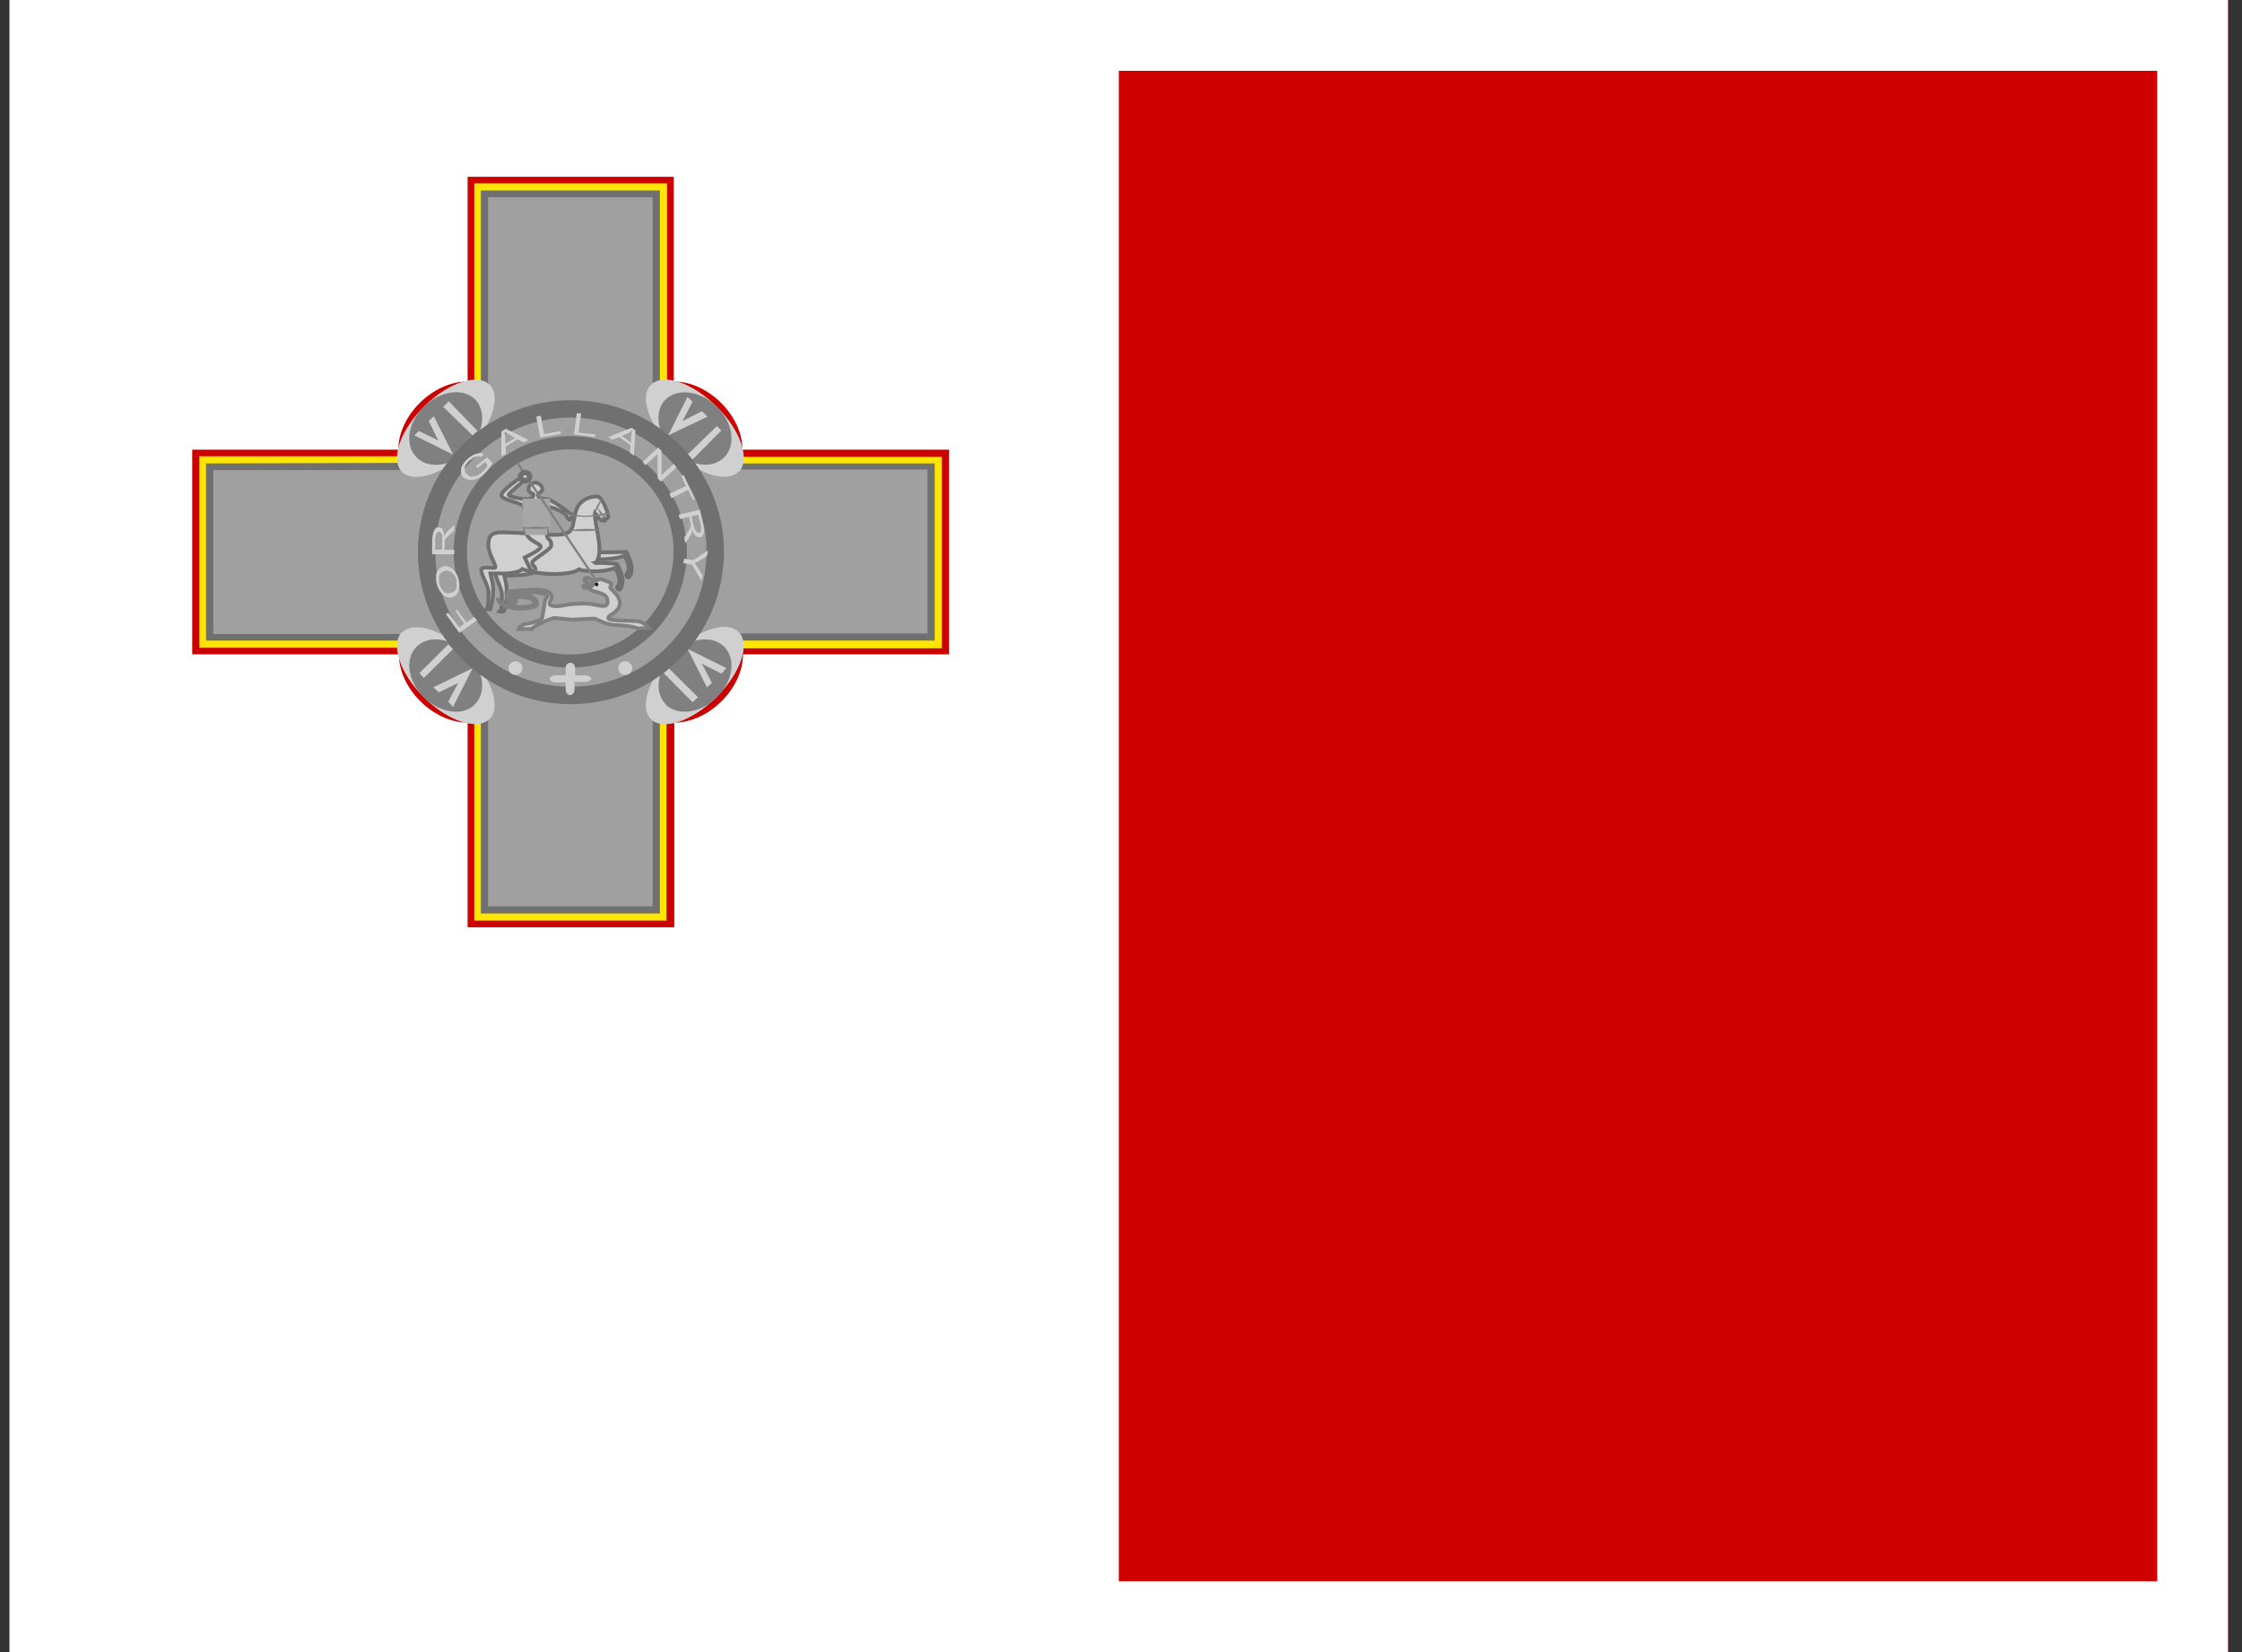 <svg width="95" height="70" viewBox="0 0 95 70" fill="none" xmlns="http://www.w3.org/2000/svg">
<rect x="0" y="0" width="95" height="70" fill="#333333" stroke="none"/>
<g clip-path="url(#clip0_2032_4922)">
<path fill-rule="evenodd" clip-rule="evenodd" d="M47.408 0H94.408V70H47.408V0Z" fill="#CE0000"/>
<path fill-rule="evenodd" clip-rule="evenodd" d="M0.408 0H47.408V70H0.408V0Z" fill="white"/>
<path fill-rule="evenodd" clip-rule="evenodd" d="M23.193 20.686C23.193 20.896 22.982 21.035 22.724 21.035C22.442 21.035 22.254 20.896 22.254 20.709C22.254 20.523 22.442 20.359 22.724 20.359C22.982 20.359 23.193 20.523 23.193 20.709V20.686Z" fill="#F1EEEE"/>
<path fill-rule="evenodd" clip-rule="evenodd" d="M8.145 19.053V27.726H16.902C16.902 29.171 18.358 30.617 19.814 30.617V39.289H28.572V30.617C30.027 30.617 31.483 29.171 31.483 27.726H40.217V19.053H31.46C31.46 17.608 30.004 16.163 28.548 16.163V7.49H19.814V16.163C18.335 16.163 16.879 17.608 16.879 19.053H8.145Z" fill="#CC0000"/>
<path fill-rule="evenodd" clip-rule="evenodd" d="M8.449 19.333V27.446H17.184C17.184 28.891 18.639 30.336 20.095 30.336V39.009H28.242V30.36C29.698 30.36 31.154 28.914 31.154 27.469H39.912V19.356H31.177C31.177 17.911 29.722 16.465 28.266 16.465V7.77H20.095V16.442C18.639 16.442 17.184 17.887 17.184 19.333H8.449Z" fill="#FFE600"/>
<path fill-rule="evenodd" clip-rule="evenodd" d="M8.73 19.636V27.142H17.465C17.465 28.588 18.921 30.033 20.376 30.033V38.705H27.96V30.033C29.416 30.033 30.872 28.588 30.872 27.142H39.606V19.636H30.872C30.872 18.19 29.416 16.745 27.96 16.745V8.072H20.376V16.721C18.921 16.721 17.465 18.167 17.465 19.612L8.73 19.636Z" fill="#707070"/>
<path fill-rule="evenodd" clip-rule="evenodd" d="M9.035 19.917V26.864H17.77C17.77 28.309 19.225 29.755 20.681 29.755V38.404H27.654V29.732C29.11 29.732 30.566 28.286 30.566 26.841H39.3V19.893H30.566C30.566 18.448 29.11 17.003 27.654 17.003V8.354H20.681V17.026C19.225 17.026 17.77 18.471 17.77 19.917H9.012H9.035Z" fill="#A0A0A0"/>
<path fill-rule="evenodd" clip-rule="evenodd" d="M20.753 16.303C21.245 16.816 20.846 18.052 19.813 19.078C18.78 20.103 17.559 20.476 17.043 20.01C16.526 19.474 16.949 18.238 17.982 17.212C19.015 16.187 20.236 15.814 20.753 16.303Z" fill="#D0D0D0"/>
<path fill-rule="evenodd" clip-rule="evenodd" d="M20.119 16.91C20.636 17.422 20.495 18.378 19.814 19.078C19.133 19.777 18.17 19.893 17.654 19.381C17.137 18.868 17.278 17.912 17.959 17.236C18.64 16.56 19.602 16.42 20.119 16.91Z" fill="#808080"/>
<path fill-rule="evenodd" clip-rule="evenodd" d="M17.559 18.448L17.746 18.262L18.568 18.658L18.169 17.842L18.38 17.632L19.202 19.264L17.559 18.448ZM18.779 17.236L19.014 17.003L20.235 18.262L20.024 18.448L18.779 17.236Z" fill="#D0D0D0"/>
<path fill-rule="evenodd" clip-rule="evenodd" d="M31.293 19.986C30.777 20.499 29.532 20.08 28.523 19.054C27.513 18.028 27.067 16.816 27.584 16.303C28.1 15.79 29.345 16.21 30.378 17.235C31.411 18.261 31.786 19.473 31.317 19.986H31.293Z" fill="#D0D0D0"/>
<path fill-rule="evenodd" clip-rule="evenodd" d="M30.683 19.381C30.166 19.893 29.203 19.754 28.523 19.078C27.842 18.401 27.701 17.446 28.194 16.933C28.71 16.42 29.697 16.56 30.377 17.236C31.058 17.912 31.199 18.868 30.683 19.381Z" fill="#808080"/>
<path fill-rule="evenodd" clip-rule="evenodd" d="M29.132 16.815L29.344 17.025L28.921 17.841L29.743 17.422L29.978 17.655L28.311 18.447L29.132 16.815ZM30.377 18.051L30.565 18.238L29.344 19.473L29.132 19.263L30.377 18.051Z" fill="#D0D0D0"/>
<path fill-rule="evenodd" clip-rule="evenodd" d="M27.584 30.476C27.067 29.963 27.49 28.727 28.523 27.702C29.556 26.676 30.777 26.28 31.294 26.769C31.81 27.282 31.387 28.518 30.354 29.544C29.321 30.569 28.1 30.965 27.584 30.476Z" fill="#D0D0D0"/>
<path fill-rule="evenodd" clip-rule="evenodd" d="M28.218 29.846C27.702 29.334 27.843 28.378 28.523 27.702C29.204 27.026 30.167 26.886 30.683 27.399C31.2 27.912 31.059 28.867 30.378 29.543C29.697 30.219 28.735 30.359 28.195 29.846H28.218Z" fill="#808080"/>
<path fill-rule="evenodd" clip-rule="evenodd" d="M30.776 28.308L30.565 28.541L29.743 28.122L30.166 28.938L29.954 29.124L29.133 27.492L30.776 28.308ZM29.579 29.544L29.344 29.753L28.123 28.518L28.334 28.308L29.579 29.544Z" fill="#D0D0D0"/>
<path fill-rule="evenodd" clip-rule="evenodd" d="M17.044 26.794C17.56 26.281 18.805 26.7 19.814 27.703C20.824 28.705 21.247 29.964 20.753 30.454C20.237 30.967 18.992 30.57 17.959 29.545C16.926 28.519 16.551 27.283 17.02 26.794H17.044Z" fill="#D0D0D0"/>
<path fill-rule="evenodd" clip-rule="evenodd" d="M17.654 27.399C18.17 26.887 19.133 27.026 19.814 27.703C20.495 28.379 20.636 29.334 20.119 29.847C19.626 30.36 18.64 30.22 17.959 29.544C17.278 28.868 17.137 27.912 17.654 27.399Z" fill="#808080"/>
<path fill-rule="evenodd" clip-rule="evenodd" d="M19.204 29.964L18.992 29.731L19.415 28.939L18.593 29.335L18.358 29.125L20.026 28.309L19.204 29.941V29.964ZM17.959 28.729L17.771 28.519L18.992 27.307L19.204 27.493L17.959 28.729Z" fill="#D0D0D0"/>
<path d="M30.303 23.395C30.303 26.741 27.565 29.467 24.185 29.467C20.806 29.467 18.076 26.749 18.076 23.395C18.076 20.042 20.814 17.324 24.193 17.324C27.573 17.324 30.311 20.042 30.311 23.395H30.303Z" stroke="#707070" stroke-width="0.737"/>
<path d="M28.819 23.384C28.819 25.933 26.733 28.009 24.159 28.009C21.584 28.009 19.504 25.939 19.504 23.384C19.504 20.828 21.59 18.758 24.165 18.758C26.74 18.758 28.825 20.828 28.825 23.384H28.819Z" stroke="#707070" stroke-width="0.562"/>
<path fill-rule="evenodd" clip-rule="evenodd" d="M22.138 28.309C22.138 28.386 22.107 28.46 22.052 28.515C21.997 28.57 21.922 28.6 21.844 28.6C21.766 28.6 21.692 28.57 21.637 28.515C21.582 28.46 21.551 28.386 21.551 28.309C21.551 28.232 21.582 28.158 21.637 28.103C21.692 28.048 21.766 28.018 21.844 28.018C21.922 28.018 21.997 28.048 22.052 28.103C22.107 28.158 22.138 28.232 22.138 28.309ZM26.787 28.309C26.787 28.386 26.756 28.46 26.701 28.515C26.646 28.57 26.571 28.6 26.493 28.6C26.415 28.6 26.341 28.57 26.286 28.515C26.231 28.46 26.2 28.386 26.2 28.309C26.2 28.232 26.231 28.158 26.286 28.103C26.341 28.048 26.415 28.018 26.493 28.018C26.571 28.018 26.646 28.048 26.701 28.103C26.756 28.158 26.787 28.232 26.787 28.309ZM23.969 28.309V28.612H23.593C23.194 28.612 23.194 28.915 23.593 28.915H23.969V29.195C23.969 29.521 24.321 29.545 24.345 29.218V28.892H24.744C25.143 28.892 25.143 28.612 24.744 28.612H24.368V28.309C24.368 28.006 23.969 28.006 23.969 28.309Z" fill="#D0D0D0"/>
<path fill-rule="evenodd" clip-rule="evenodd" d="M22.723 24.018V24.205C22.723 24.205 22.629 24.321 22.043 24.368C21.456 24.414 21.361 24.368 21.361 24.368C21.385 24.531 21.502 24.811 21.456 25.137C21.479 25.534 21.361 25.883 21.361 25.883C21.361 25.907 21.291 25.93 21.174 25.907C21.268 25.813 21.268 25.58 21.268 25.207C21.268 24.881 20.915 24.345 20.986 24.205C21.056 24.065 22.723 24.018 22.723 24.018ZM25.024 23.412L26.55 23.389C26.55 23.389 26.785 23.855 26.762 24.088C26.762 24.321 26.668 24.554 26.574 24.438C26.457 24.321 26.621 24.345 26.644 24.088C26.644 23.808 26.457 23.552 26.457 23.552C26.457 23.552 26.034 23.715 25.424 23.692C24.813 23.645 25.095 23.412 25.024 23.412Z" fill="#D0D0D0" stroke="#707070" stroke-width="0.16"/>
<path fill-rule="evenodd" clip-rule="evenodd" d="M25.213 23.857C25.776 23.833 26.152 23.903 26.152 23.903C26.152 23.903 26.387 24.369 26.387 24.602C26.363 24.836 26.293 25.069 26.175 24.952C26.081 24.859 26.222 24.882 26.246 24.602C26.246 24.346 26.058 24.066 26.058 24.066C26.058 24.066 25.659 24.23 25.048 24.206C24.438 24.16 24.626 24.136 24.555 24.113C24.485 24.113 24.461 24.299 23.546 24.323C22.607 24.323 22.137 24.113 22.137 24.113C22.137 24.113 22.043 24.253 21.48 24.299H20.775C20.799 24.439 20.916 24.719 20.892 25.069C20.892 25.442 20.775 25.815 20.775 25.815H20.611C20.705 25.745 20.681 25.488 20.705 25.139C20.705 24.789 20.329 24.276 20.399 24.113C20.493 23.973 20.916 24.113 20.986 24.043C21.057 23.95 20.611 23.413 20.705 22.924C20.775 22.434 21.268 22.574 21.855 22.574C22.442 22.598 23.733 22.761 24.062 22.574C24.391 22.411 24.25 21.782 24.532 21.385C24.625 21.272 24.744 21.181 24.878 21.121C25.012 21.06 25.159 21.031 25.307 21.036C25.518 21.036 25.776 21.735 25.776 21.898L25.706 21.991H25.612V22.061C25.377 22.085 25.354 21.875 25.213 21.735C25.166 21.968 25.401 22.761 25.401 23.274C25.401 23.693 25.236 23.88 25.213 23.857Z" fill="#D0D0D0" stroke="#707070" stroke-width="0.16"/>
<path fill-rule="evenodd" clip-rule="evenodd" d="M23.359 23.109C23.359 23.272 22.631 23.669 22.561 23.808C22.514 23.972 22.749 24.042 22.678 24.135C22.608 24.228 22.538 24.181 22.514 24.205L22.232 23.622C22.232 23.622 22.937 23.296 22.913 23.156C22.89 23.016 22.397 22.923 22.303 22.596C22.209 22.27 22.256 21.594 22.185 21.454C22.115 21.314 21.246 21.174 21.246 20.988C21.246 20.755 22.138 20.195 22.232 20.102C22.326 20.009 22.42 20.195 22.326 20.265C22.232 20.358 21.551 20.894 21.551 20.964C21.551 21.058 22.115 21.151 22.303 21.151C22.514 21.151 22.608 21.058 22.608 20.964C22.608 20.894 22.397 20.894 22.397 20.731C22.397 20.568 22.514 20.451 22.702 20.451C22.796 20.451 22.984 20.568 22.984 20.708C22.984 20.848 22.819 20.871 22.796 20.964C22.772 21.081 22.984 21.151 23.171 21.151C23.359 21.151 24.017 21.64 24.111 21.734C24.228 21.804 24.322 21.804 24.228 21.897C24.134 21.99 24.181 22.083 24.087 21.99C24.041 21.945 24.009 21.889 23.993 21.827C23.993 21.757 23.289 21.407 23.171 21.477C23.078 21.57 23.171 22.596 23.171 22.689C23.171 22.853 23.383 22.853 23.359 23.109Z" fill="#D0D0D0" stroke="#707070" stroke-width="0.16"/>
<path fill-rule="evenodd" clip-rule="evenodd" d="M22.137 21.129H23.311V22.318H22.137V21.129Z" fill="#A7A7A7"/>
<path d="M25.871 25.418L22.018 19.675C21.982 19.622 21.935 19.588 21.912 19.6C21.889 19.612 21.899 19.665 21.935 19.719L25.788 25.462C25.825 25.515 25.872 25.549 25.895 25.537C25.918 25.525 25.907 25.472 25.871 25.418Z" fill="#808080"/>
<path fill-rule="evenodd" clip-rule="evenodd" d="M22.44 20.195C22.44 20.24 22.42 20.284 22.384 20.316C22.348 20.348 22.299 20.366 22.247 20.366C22.196 20.366 22.147 20.348 22.111 20.316C22.075 20.284 22.055 20.24 22.055 20.195C22.055 20.149 22.075 20.106 22.111 20.074C22.147 20.041 22.196 20.023 22.247 20.023C22.299 20.023 22.348 20.041 22.384 20.074C22.42 20.106 22.44 20.149 22.44 20.195Z" fill="#D0D0D0" stroke="#707070" stroke-width="0.233"/>
<path fill-rule="evenodd" clip-rule="evenodd" d="M25.8 21.734C25.8 21.804 25.331 21.898 24.838 21.898C24.321 21.898 23.875 21.804 23.875 21.734C23.875 21.665 24.321 21.851 24.814 21.851C25.354 21.851 25.8 21.665 25.8 21.734Z" fill="#808080"/>
<path fill-rule="evenodd" clip-rule="evenodd" d="M22.23 22.316H23.193V22.666H22.254L22.23 22.316Z" fill="#A7A7A7"/>
<path fill-rule="evenodd" clip-rule="evenodd" d="M25.354 21.479C25.26 21.665 25.189 21.782 25.166 21.758C25.166 21.758 25.213 21.572 25.307 21.409L25.495 21.129C25.518 21.152 25.448 21.315 25.354 21.479ZM25.589 21.945L25.401 22.061C25.45 21.98 25.513 21.909 25.589 21.852C25.706 21.758 25.8 21.712 25.8 21.735L25.612 21.922L25.589 21.945Z" fill="#808080"/>
<path fill-rule="evenodd" clip-rule="evenodd" d="M25.494 21.712L25.611 21.991L25.424 21.758L25.306 21.479L25.494 21.712ZM25.4 22.458C25.4 22.458 25.118 22.504 24.743 22.504C24.367 22.504 24.062 22.481 24.062 22.458L24.743 22.411C25.118 22.411 25.4 22.411 25.4 22.458ZM23.193 22.364C23.193 22.388 22.982 22.411 22.724 22.411C22.442 22.411 22.254 22.411 22.254 22.364C22.254 22.364 22.442 22.318 22.724 22.318C22.982 22.318 23.193 22.341 23.193 22.364Z" fill="#808080"/>
<path fill-rule="evenodd" clip-rule="evenodd" d="M21.082 25.347C21.082 25.347 21.246 25.72 21.927 25.72C22.585 25.72 22.82 25.603 22.561 25.417C22.303 25.23 21.763 25.277 21.857 25.44C21.904 25.627 21.645 25.673 21.599 25.557C21.528 25.44 21.293 25.067 21.716 25.044C22.162 25.021 23.078 24.881 23.313 25.137C23.547 25.394 23.054 25.603 23.43 25.673C23.782 25.72 23.853 25.603 24.486 25.58C25.12 25.534 25.379 25.697 25.59 25.673C25.825 25.673 25.778 25.277 25.59 25.207C25.426 25.09 25.097 25.067 25.003 24.974C24.933 24.857 24.698 24.974 24.721 24.834C24.721 24.718 25.05 24.904 25.05 24.857L25.097 24.811H25.027L25.05 24.764L25.003 24.787L25.027 24.741C25.027 24.741 24.956 24.787 24.956 24.741H24.909C24.956 24.694 24.933 24.694 24.909 24.671H24.839V24.601C24.792 24.601 24.792 24.601 24.768 24.648V24.531C24.768 24.508 24.815 24.484 24.886 24.484C25.05 24.484 25.12 24.671 25.191 24.671C25.238 24.671 25.308 24.484 25.52 24.554L25.872 24.694C25.989 24.764 25.801 24.834 25.872 24.927C25.942 25.021 26.365 25.324 26.247 25.673C26.13 26 25.778 26.046 25.778 26.186C25.731 26.326 26.788 26.279 27.046 26.326C27.225 26.358 27.385 26.459 27.492 26.606L27.022 26.629C27.022 26.629 26.788 26.513 26.201 26.489C25.614 26.489 25.402 26.256 25.168 26.209L24.228 26.256L23.524 26.186C23.383 26.163 22.538 26.559 22.538 26.652H21.974C21.974 26.652 22.045 26.443 22.373 26.419C22.679 26.373 23.007 26.233 22.984 26.14L23.078 25.534C23.078 25.394 23.219 25.3 23.195 25.254C23.172 25.16 22.796 25.09 22.444 25.09C22.092 25.09 21.716 25.114 21.645 25.184C21.599 25.277 21.645 25.534 21.716 25.487C21.786 25.487 21.692 25.3 21.763 25.277C21.915 25.231 22.073 25.207 22.233 25.207C22.42 25.207 22.726 25.37 22.726 25.44C22.726 25.463 22.82 25.627 22.679 25.697C22.444 25.774 22.197 25.805 21.951 25.79C21.705 25.777 21.465 25.714 21.246 25.603C21.152 25.534 21.082 25.37 21.082 25.347Z" fill="#D0D0D0" stroke="#808080" stroke-width="0.16"/>
<path fill-rule="evenodd" clip-rule="evenodd" d="M25.354 24.765C25.354 24.774 25.352 24.784 25.348 24.792C25.345 24.8 25.34 24.808 25.333 24.815C25.327 24.821 25.319 24.826 25.31 24.83C25.302 24.833 25.293 24.835 25.283 24.835C25.274 24.835 25.265 24.833 25.256 24.83C25.248 24.826 25.24 24.821 25.233 24.815C25.227 24.808 25.222 24.8 25.218 24.792C25.215 24.784 25.213 24.774 25.213 24.765C25.213 24.747 25.22 24.729 25.233 24.716C25.247 24.703 25.265 24.695 25.283 24.695C25.302 24.695 25.32 24.703 25.333 24.716C25.346 24.729 25.354 24.747 25.354 24.765Z" fill="black"/>
<path d="M28.994 23.67L29.369 23.74L30.003 23.32L29.956 23.554L29.628 23.764L29.44 23.857L29.557 24.043L29.768 24.37L29.722 24.603L29.322 23.927L28.947 23.857L28.994 23.67ZM28.36 20.919L29.064 20.593L28.876 20.173L28.97 20.127L29.44 21.152L29.369 21.199L29.158 20.756L28.454 21.106L28.36 20.919ZM27.233 19.567L27.89 18.961L28.031 19.101V20.127L28.548 19.66L28.665 19.8L28.008 20.406L27.867 20.267V19.241L27.35 19.707L27.233 19.567ZM24.321 18.401L24.439 17.516H24.627L24.509 18.332L25.213 18.401V18.518L24.321 18.401ZM22.889 18.541L22.725 17.655L22.913 17.609L23.053 18.401L23.758 18.262V18.378L22.889 18.541ZM20.236 19.824L20.165 19.754L20.635 19.381L20.87 19.614C20.819 19.715 20.756 19.809 20.682 19.893C20.621 19.979 20.55 20.058 20.471 20.127C20.372 20.205 20.261 20.268 20.142 20.313C20.024 20.337 19.907 20.36 19.837 20.313C19.747 20.304 19.663 20.262 19.602 20.197C19.554 20.128 19.53 20.047 19.532 19.963C19.532 19.87 19.555 19.754 19.625 19.66C19.672 19.567 19.766 19.474 19.86 19.404C19.938 19.338 20.025 19.283 20.119 19.241L20.33 19.194C20.377 19.194 20.447 19.194 20.494 19.241L20.4 19.357C20.356 19.339 20.308 19.331 20.259 19.334L20.119 19.357C20.059 19.389 20.003 19.428 19.954 19.474C19.884 19.52 19.813 19.567 19.79 19.637C19.75 19.678 19.718 19.725 19.696 19.777V19.893C19.696 19.963 19.719 20.033 19.766 20.08L19.931 20.197L20.165 20.173C20.381 20.083 20.557 19.917 20.659 19.707L20.565 19.567L20.236 19.824ZM20.212 26.281L19.461 26.817L18.898 26.025L18.991 25.955L19.461 26.584L19.672 26.421L19.297 25.885L19.367 25.838L19.766 26.375L20.095 26.141L20.212 26.281ZM19.109 25.116C19.226 25.092 19.297 25.022 19.344 24.906V24.556C19.307 24.436 19.233 24.33 19.132 24.253C19.062 24.183 18.945 24.16 18.851 24.183C18.776 24.199 18.71 24.24 18.663 24.3C18.639 24.346 18.592 24.416 18.592 24.486L18.616 24.743C18.663 24.883 18.71 24.976 18.804 25.069C18.874 25.139 18.991 25.162 19.109 25.116ZM19.179 25.302C19.11 25.324 19.037 25.327 18.967 25.31C18.896 25.294 18.832 25.259 18.78 25.209C18.655 25.097 18.565 24.951 18.522 24.789C18.475 24.649 18.475 24.556 18.475 24.416C18.475 24.276 18.522 24.23 18.569 24.16C18.622 24.077 18.707 24.018 18.804 23.997C18.882 23.979 18.965 23.987 19.038 24.02C19.132 24.067 19.203 24.113 19.273 24.206C19.417 24.41 19.484 24.658 19.461 24.906C19.453 24.998 19.42 25.086 19.367 25.162C19.32 25.232 19.25 25.279 19.179 25.302ZM19.25 23.484H18.311V22.831L18.358 22.551L18.451 22.388C18.471 22.371 18.493 22.358 18.517 22.35C18.541 22.342 18.567 22.339 18.592 22.341C18.663 22.341 18.71 22.365 18.757 22.435C18.78 22.505 18.827 22.598 18.827 22.738C18.858 22.639 18.915 22.551 18.991 22.481L19.25 22.248V22.481L19.062 22.645L18.921 22.784C18.893 22.812 18.869 22.843 18.851 22.878C18.847 22.909 18.847 22.94 18.851 22.971V23.064L18.827 23.297H19.25V23.484ZM18.733 23.274V22.878C18.741 22.808 18.741 22.738 18.733 22.668C18.725 22.634 18.709 22.602 18.686 22.575C18.669 22.551 18.644 22.534 18.616 22.528C18.569 22.528 18.522 22.551 18.498 22.598L18.451 22.831V23.297L18.733 23.274ZM21.245 19.334V18.285L21.433 18.168L22.396 18.635L22.208 18.751L21.926 18.611L21.433 18.914V19.241L21.245 19.334ZM21.41 18.798L21.832 18.565L21.598 18.425C21.525 18.39 21.454 18.351 21.386 18.308L21.41 18.495V18.798ZM25.777 18.518L26.763 18.122L26.927 18.238L26.857 19.311L26.693 19.171L26.716 18.868L26.247 18.518L25.941 18.635L25.777 18.518ZM26.34 18.471L26.74 18.751V18.471C26.75 18.393 26.766 18.315 26.787 18.238C26.737 18.283 26.681 18.323 26.622 18.355L26.34 18.471ZM28.759 21.805L29.651 21.595L29.792 22.225L29.839 22.505L29.792 22.668C29.78 22.691 29.763 22.71 29.743 22.727C29.723 22.743 29.7 22.754 29.675 22.761C29.604 22.761 29.534 22.761 29.487 22.714C29.409 22.636 29.353 22.54 29.322 22.435C29.326 22.473 29.326 22.512 29.322 22.551L29.229 22.738L29.041 23.017L28.994 22.784L29.135 22.551L29.229 22.411C29.26 22.354 29.276 22.29 29.275 22.225C29.27 22.186 29.262 22.146 29.252 22.108L29.205 21.898L28.806 21.992L28.759 21.805ZM29.299 21.875L29.393 22.271C29.393 22.341 29.44 22.411 29.463 22.458C29.463 22.505 29.51 22.528 29.534 22.551L29.628 22.575C29.651 22.575 29.698 22.528 29.698 22.481C29.717 22.405 29.717 22.325 29.698 22.248L29.581 21.805L29.299 21.875Z" fill="#D0D0D0"/>
</g>
<rect x="1.908" y="1.5" width="91" height="67" stroke="white" stroke-width="3"/>
<defs>
<clipPath id="clip0_2032_4922">
<rect x="0.408" width="94" height="70" fill="white"/>
</clipPath>
</defs>
</svg>

